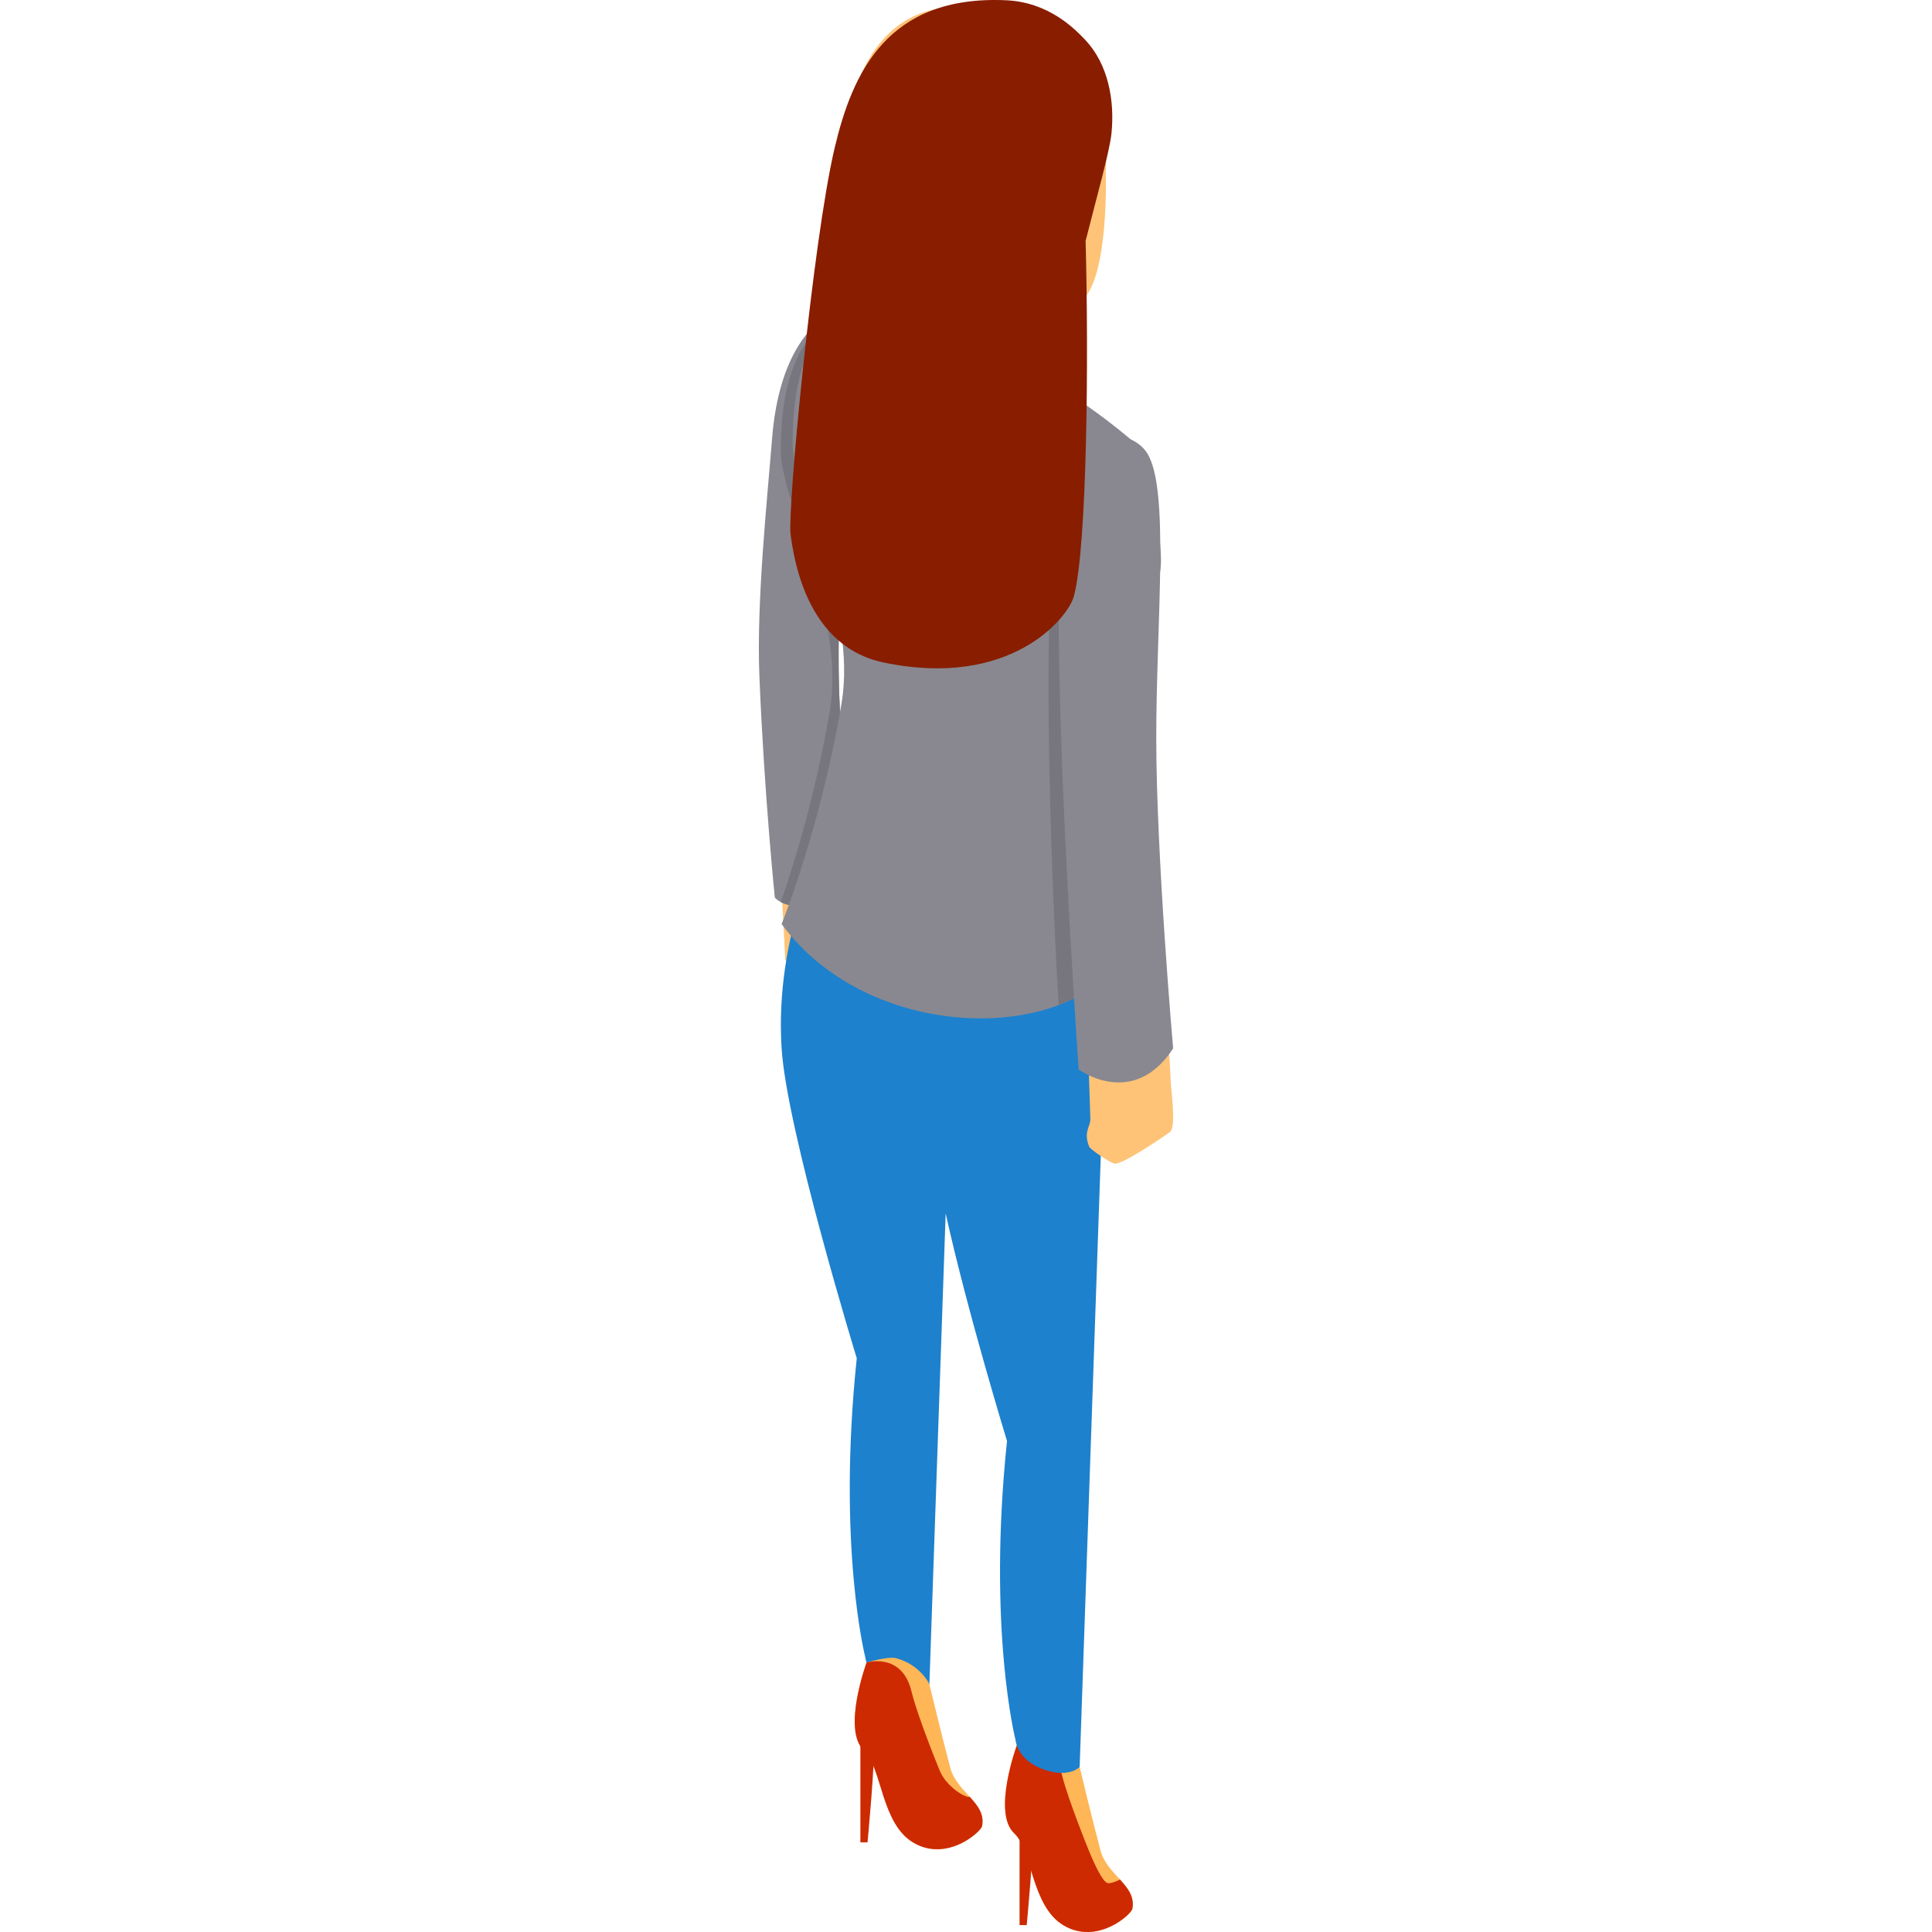 <?xml version="1.0" encoding="iso-8859-1"?>
<!-- Uploaded to: SVG Repo, www.svgrepo.com, Generator: SVG Repo Mixer Tools -->
<svg height="800px" width="800px" version="1.1" id="Layer_1" xmlns="http://www.w3.org/2000/svg" xmlns:xlink="http://www.w3.org/1999/xlink" 
	 viewBox="0 0 512 512" xml:space="preserve">
<path style="fill:#FFB657;" d="M296.803,498.092c-0.104,0.057-0.234,0.116-0.353,0.174
	C296.569,498.208,296.698,498.15,296.803,498.092c-2.002-2.203-4.303-4.48-5.16-7.716c-2.525-9.542-5.524-22.122-5.524-22.122
	s-2.362-5.143-8.784-6.878c-2.149-0.581-7.862,1.149-7.862,1.149s-6.567,17.859-0.702,23.305c4.821,4.477,4.51,19.351,13.112,24.424
	c8.916,5.259,17.913-2.892,18.203-4.389C300.702,502.665,298.92,500.42,296.803,498.092z"/>
<path style="fill:#CD2A01;" d="M296.803,498.092c-0.823,0.453-2.151,0.985-3.071,0.985c-1.155,0-2.973-3.406-4.862-7.88
	c-0.009-0.025-5.849-14.223-7.502-21.054c-2.536-10.481-11.895-7.619-11.895-7.619s-6.567,17.859-0.702,23.305
	c4.821,4.477,4.51,19.351,13.112,24.424c8.916,5.259,17.913-2.892,18.203-4.389C300.702,502.665,298.92,500.42,296.803,498.092z"/>
<path style="fill:#FEC377;" d="M207.132,235.86l0.979,18.547c0,0,6.173,4.115,6.859,4.801c0.685,0.685,15.968-4.878,15.968-6.63
	c0-1.752-3.394-12.574-3.394-14.175c0-1.601-1.143-9.831-1.143-9.831L207.132,235.86z"/>
<path style="fill:#898890;" d="M235.774,81.569c-4.296-3.826-28.121-3.536-31.169,34.674c-1.321,16.559-4.169,43.198-3.353,63.113
	c1.273,31.063,4.082,58.507,4.082,58.507s4.59,6.056,20.493-1.411c-2.615-45.216-4.327-45.879-3.272-79.967
	C223.782,116.876,248.635,93.027,235.774,81.569z"/>
<path style="fill:#1D81CD;" d="M218.064,224.16c0,0-12.833,23.282-10.933,53.637c1.356,21.657,19.919,82.157,19.919,82.157
	c-5.222,49.982,2.246,79.183,2.246,79.183s0.403,6.204,9.209,8.373c5.519,1.358,7.793-1.184,7.793-1.184l4.313-124.741
	c5.788,26.167,16.259,60.298,16.259,60.298c-5.222,49.982,2.246,79.183,2.246,79.183s0.403,6.204,9.209,8.373
	c5.519,1.358,7.793-1.184,7.793-1.184l7.511-217.18L218.064,224.16z"/>
<path style="fill:#898890;" d="M207.132,244.881c0,0,10.289-25.299,15.887-58.517c4.306-25.552-12.977-55.642-12.977-69.041
	c0-30.146,12.93-37.373,22.702-37.183c0,0,39.128,11.681,69.327,38.398c0,0,6.907,24.26,5.382,32.932
	c-1.735,9.872-18.843,23.819-18.843,34.451c0,13.872,9.494,66.276,9.494,66.276C284.929,276.732,230.744,277.047,207.132,244.881z"
	/>
<path style="fill:#77767E;" d="M206.922,239.058c0.54,0.283,1.244,0.559,2.115,0.769c3.135-8.684,9.445-27.794,13.574-51.12
	c-0.367-7.129-0.482-14.146-0.255-24.702c-3.449-18.923-12.315-37.085-12.315-46.681c0-18.306,4.771-28.152,10.705-33.027
	c-7.291,3.834-13.829,13.674-13.829,35.11c0,13.399,17.283,43.489,12.979,69.041C216.175,210.514,210.389,229.076,206.922,239.058z"
	/>
<g>
	<path style="fill:#FEC377;" d="M293.047,45.465c0,0,0.971,28.715-6.66,34.485c-7.631,5.769-46.408,2.041-57.119-17.391
		s-4.801-56.164,19.045-60.17C276.168-2.293,294.731,16.573,293.047,45.465z"/>
	<path style="fill:#FEC377;" d="M240.874,66.122l-5.736,29.218c0,0,10.842,18.867,30.379,7.285c0,0,1.878-25.53,3.706-29.416
		C271.053,69.324,240.874,66.122,240.874,66.122z"/>
	<path style="fill:#FEC377;" d="M288.396,278.632c0,0,0.457,15.804,0.559,17.823c0.103,2.035-1.925,3.422-0.311,7.442
		c0.252,0.628,4.949,3.911,6.635,4.456c1.824,0.589,13.134-7.155,14.8-8.384c1.667-1.229,0.279-11.081,0.159-13.438
		c-0.037-0.721-0.318-12.307-1.717-12.808C307.121,273.221,288.396,278.632,288.396,278.632z"/>
</g>
<path style="fill:#898890;" d="M303.924,119.959c-3.266-4.955-15.185-9.965-21.282,10.763
	c-6.097,20.728,3.215,152.705,3.215,152.705s14.427,10.656,25.035-5.579c0,0-4.473-51.035-4.473-82.273
	C306.418,164.338,310.075,129.288,303.924,119.959z"/>
<path style="fill:#77767E;" d="M282.641,130.722c0.427-1.452,0.885-2.765,1.365-3.973c-1.219,2.42-2.383,5.363-3.435,8.937
	c-4.733,16.094-2.275,94.285-0.001,130.663c1.404-0.532,2.757-1.124,4.055-1.773C282.32,227.337,277.983,146.559,282.641,130.722z"
	/>
<path style="fill:#FFB657;" d="M256.982,476.164c-0.104,0.057-0.235,0.116-0.353,0.174
	C256.748,476.28,256.879,476.221,256.982,476.164c-2.002-2.203-4.303-4.48-5.16-7.716c-2.525-9.542-5.525-22.122-5.525-22.122
	s-2.362-5.143-8.784-6.878c-2.149-0.581-7.862,1.149-7.862,1.149s-6.567,17.859-0.702,23.305
	c4.821,4.476,4.509,19.351,13.112,24.424c8.916,5.258,17.913-2.892,18.203-4.389C260.882,480.737,259.099,478.492,256.982,476.164z"
	/>
<g>
	<path style="fill:#CD2A01;" d="M256.982,476.164c-0.824,0.453-6.044-2.421-7.934-6.895c-0.009-0.025-5.849-14.223-7.502-21.054
		c-2.536-10.482-11.896-7.619-11.896-7.619s-6.567,17.859-0.702,23.305c4.821,4.476,4.509,19.351,13.112,24.424
		c8.916,5.258,17.913-2.892,18.203-4.389C260.882,480.737,259.099,478.492,256.982,476.164z"/>
	<path style="fill:#CD2A01;" d="M274.034,479.811c0,10.257-1.942,30.356-1.942,30.356h-1.896v-32.693
		C270.195,477.475,274.034,476.433,274.034,479.811z"/>
	<path style="fill:#CD2A01;" d="M231.848,457.883c0,10.257-1.942,30.356-1.942,30.356h-1.896v-32.693
		C228.009,455.546,231.848,454.504,231.848,457.883z"/>
</g>
<path style="fill:#891D00;" d="M287.568,10.537c-2.84-3-9.712-9.961-20.93-10.468c-31.499-1.425-40.773,19.25-45.48,39.27
	c-5.802,24.686-12.493,95.64-11.655,102.197c2.233,17.484,9.856,30.893,24.532,34.002c33.552,7.107,49-11.681,50.566-17.558
	c3.515-13.185,3.934-63.313,3.097-94.139c2.916-11.558,6.377-23.736,6.858-28.511C295.441,26.517,293.658,16.97,287.568,10.537z"/>
</svg>